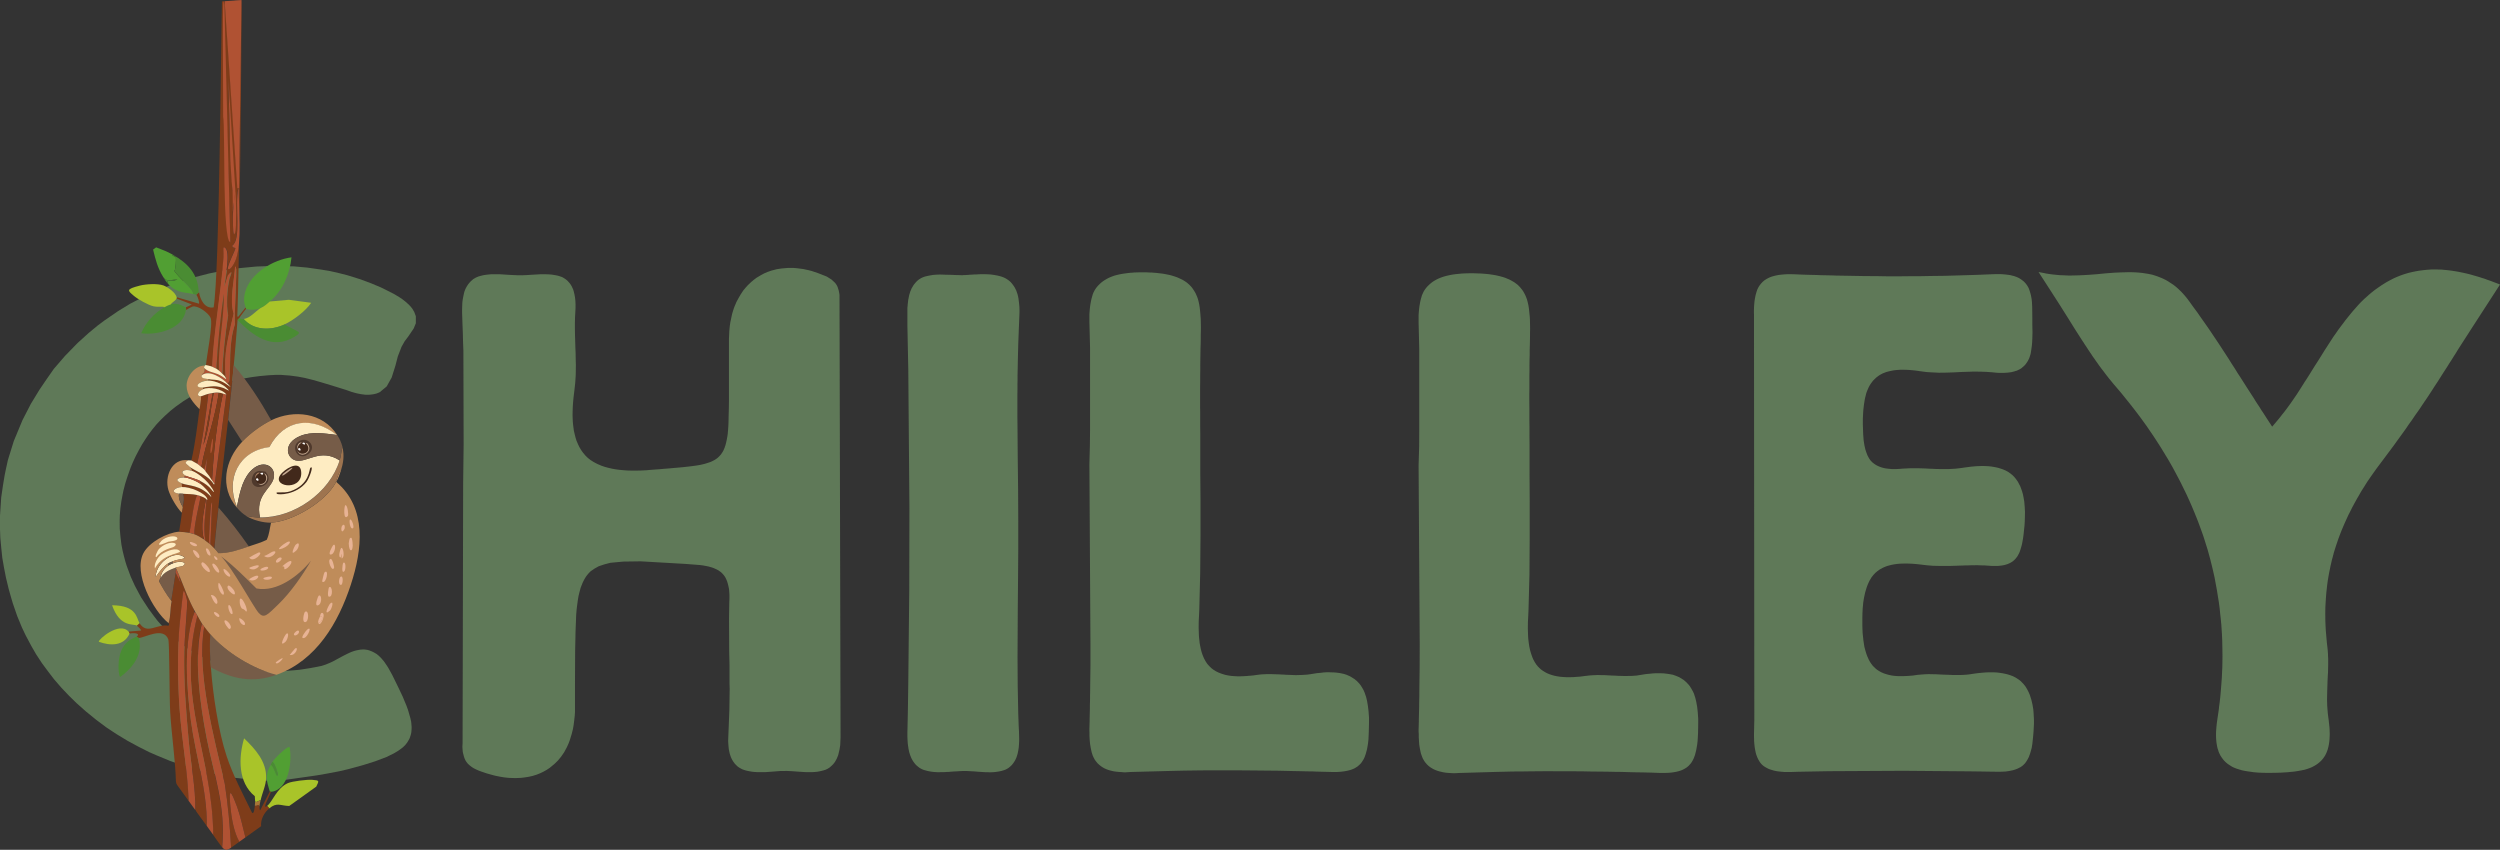 <?xml version="1.0" encoding="UTF-8"?>
<svg id="Ebene_2" xmlns="http://www.w3.org/2000/svg" viewBox="0 0 309.62 105.25"><rect x="0" y="0" width="309.62" height="105.25" fill="#333333" stroke="none"/>
  <defs>
    <style>
      .cls-1 {
        fill: #519f33;
      }

      .cls-2 {
        fill: #9e744f;
      }

      .cls-3 {
        fill: #7e3c19;
      }

      .cls-4 {
        fill: #b05233;
      }

      .cls-5 {
        fill: #4f392c;
      }

      .cls-6 {
        fill: #5f7958;
      }

      .cls-7 {
        fill: #bf8c5a;
      }

      .cls-8 {
        fill: #fff;
      }

      .cls-9 {
        fill: #765c48;
      }

      .cls-10 {
        fill: #a77538;
      }

      .cls-11 {
        fill: #42291b;
      }

      .cls-12 {
        fill: #c7ab92;
      }

      .cls-13 {
        fill: #b18567;
      }

      .cls-14 {
        fill: #a9c429;
      }

      .cls-15 {
        fill: #4a8c33;
      }

      .cls-16 {
        fill: #e8b395;
      }

      .cls-17 {
        fill: #feecc2;
      }
    </style>
  </defs>
  <g id="Logo">
    <g>
      <polygon class="cls-6" points="281.4 52.84 281.47 52.76 281.61 52.6 281.77 52.41 281.98 52.16 282.2 51.9 282.44 51.6 282.64 51.34 282.83 51.11 282.99 50.9 283.24 50.57 283.34 50.43 283.64 50.02 284.05 49.43 284.42 48.89 284.75 48.38 285.08 47.86 285.43 47.3 285.65 46.97 285.81 46.72 286.11 46.24 286.49 45.63 286.72 45.26 287.14 44.61 287.57 43.92 287.93 43.34 288.21 42.91 288.46 42.52 288.75 42.07 289.02 41.66 289.3 41.27 289.51 40.96 289.76 40.62 290 40.3 290.22 40.01 290.48 39.66 290.8 39.26 291.14 38.84 291.44 38.48 292.06 37.78 292.31 37.51 292.54 37.28 292.81 37.02 293.16 36.71 293.4 36.49 293.65 36.28 294.09 35.93 294.47 35.66 294.95 35.33 295.49 34.99 295.94 34.74 296.46 34.47 296.89 34.28 297.37 34.09 297.78 33.95 298.28 33.8 298.7 33.7 299.13 33.61 299.57 33.53 300.12 33.46 300.6 33.41 301.04 33.38 301.18 33.37 301.64 33.37 302.05 33.38 302.42 33.39 302.68 33.42 303.04 33.45 303.37 33.49 303.74 33.54 304.18 33.61 304.57 33.68 305.05 33.78 305.46 33.87 305.94 33.99 306.39 34.12 306.81 34.24 307.14 34.34 307.28 34.39 307.71 34.52 308.11 34.67 308.49 34.8 308.88 34.95 309.17 35.06 309.49 35.18 309.53 35.2 309.58 35.22 309.62 35.24 309.57 35.32 309.48 35.46 309.36 35.64 308.98 36.23 306.26 40.43 304.42 43.29 304.11 43.8 303.87 44.17 303.62 44.58 303.33 45.02 303.07 45.44 302.61 46.15 301.9 47.27 301.45 47.95 301.23 48.3 300.72 49.08 300.37 49.6 300.26 49.75 300.19 49.87 300.07 50.04 299.89 50.31 299.7 50.6 299.42 51 299.12 51.42 298.68 52.07 298.33 52.55 297.93 53.14 297.47 53.78 296.96 54.48 296.48 55.15 295.37 56.64 294.35 58 294.08 58.38 293.98 58.52 293.83 58.73 293.57 59.1 293.22 59.61 293 59.95 292.74 60.37 292.51 60.73 292.39 60.93 292.15 61.35 291.95 61.69 291.65 62.23 291.55 62.41 291.33 62.82 291.1 63.28 290.85 63.77 290.62 64.27 290.36 64.84 290.19 65.24 289.99 65.71 289.89 65.97 289.74 66.36 289.62 66.68 289.5 67.03 289.35 67.47 289.18 68 289.03 68.49 288.97 68.73 288.95 68.78 288.9 68.99 288.8 69.35 288.72 69.71 288.63 70.09 288.55 70.5 288.49 70.78 288.42 71.14 288.35 71.55 288.29 71.91 288.24 72.27 288.2 72.6 288.16 72.97 288.12 73.31 288.08 73.78 288.05 74.2 288.02 74.69 287.99 75.24 287.98 75.97 287.99 76.9 288.01 77.39 288.04 78.02 288.12 78.95 288.18 79.61 288.26 80.3 288.28 80.5 288.29 80.64 288.31 80.9 288.32 81.05 288.32 81.22 288.34 81.58 288.34 81.85 288.34 82.12 288.34 82.39 288.33 82.74 288.32 83.27 288.29 83.75 288.26 84.37 288.24 85.01 288.22 85.6 288.21 86.18 288.2 86.67 288.22 87.39 288.25 87.81 288.29 88.3 288.34 88.72 288.41 89.24 288.47 89.83 288.5 90.08 288.5 90.15 288.51 90.25 288.52 90.52 288.53 90.8 288.53 91.07 288.51 91.42 288.5 91.63 288.48 91.83 288.45 92.04 288.44 92.12 288.42 92.22 288.38 92.44 288.35 92.55 288.32 92.67 288.29 92.79 288.23 92.96 288.2 93.04 288.14 93.2 288.07 93.35 288.01 93.47 287.93 93.62 287.82 93.78 287.75 93.88 287.64 94.02 287.54 94.14 287.39 94.29 287.28 94.39 287.15 94.5 286.98 94.63 286.83 94.73 286.63 94.85 286.46 94.94 286.34 95 286.21 95.06 286.03 95.13 285.89 95.18 285.72 95.24 285.55 95.29 285.38 95.34 285.21 95.37 285.03 95.41 284.85 95.44 284.65 95.48 284.45 95.51 284.25 95.54 284.03 95.57 283.79 95.59 283.59 95.61 283.41 95.63 283.15 95.65 282.49 95.69 281.76 95.71 280.84 95.72 280.33 95.71 279.74 95.69 279.37 95.66 279.05 95.63 278.74 95.58 278.3 95.52 278 95.47 277.67 95.4 277.33 95.3 276.98 95.19 276.65 95.06 276.45 94.96 276.27 94.85 275.99 94.67 275.88 94.59 275.71 94.45 275.61 94.36 275.49 94.24 275.39 94.13 275.28 93.99 275.14 93.8 275 93.58 274.85 93.28 274.77 93.09 274.72 92.91 274.65 92.72 274.61 92.55 274.57 92.36 274.55 92.23 274.52 92.06 274.5 91.92 274.48 91.72 274.46 91.42 274.45 91.13 274.45 90.88 274.46 90.53 274.5 90.03 274.55 89.55 274.62 89.06 274.69 88.58 274.75 88.17 274.79 87.9 274.81 87.72 274.83 87.5 274.87 87.23 274.9 87 274.92 86.83 274.94 86.63 274.97 86.39 275.01 85.97 275.06 85.37 275.12 84.6 275.17 83.92 275.2 83.25 275.23 82.63 275.24 82 275.25 81.32 275.24 80.43 275.22 79.36 275.18 78.49 275.11 77.41 275.03 76.57 274.96 75.96 274.9 75.34 274.8 74.58 274.68 73.85 274.56 73.09 274.41 72.28 274.27 71.52 274.11 70.81 273.93 70.04 273.7 69.13 273.41 68.08 273.09 67.06 272.88 66.4 272.79 66.14 272.61 65.64 272.42 65.12 272.25 64.66 272.05 64.15 271.79 63.51 271.44 62.67 271.18 62.08 270.84 61.33 270.62 60.87 270.45 60.53 270.27 60.16 270.09 59.79 269.84 59.31 269.63 58.91 269.4 58.48 269.04 57.81 268.73 57.27 268.44 56.77 268.21 56.4 268.07 56.16 267.92 55.92 267.72 55.59 267.47 55.19 267.27 54.88 266.98 54.43 266.65 53.93 266.26 53.36 265.88 52.8 265.44 52.19 265.1 51.72 264.71 51.2 264.38 50.77 264.03 50.32 263.66 49.85 263.31 49.42 262.99 49.02 262.73 48.7 262.48 48.4 262.23 48.11 262 47.84 261.88 47.7 261.76 47.56 261.62 47.39 261.49 47.23 261.35 47.06 261.16 46.83 261.04 46.67 260.91 46.51 260.76 46.31 260.6 46.1 260.39 45.82 260.24 45.63 260.11 45.45 259.95 45.24 259.81 45.03 259.65 44.81 259.57 44.7 259.52 44.63 259.45 44.52 259.35 44.38 259.22 44.2 259.09 44.01 259.03 43.91 258.95 43.79 258.84 43.64 258.74 43.48 258.63 43.32 258.52 43.15 258.38 42.93 258.27 42.77 258.15 42.59 258.04 42.41 257.93 42.25 257.8 42.05 256.93 40.69 256.02 39.23 255.03 37.66 253.86 35.84 252.47 33.69 252.68 33.73 253.22 33.83 253.37 33.87 253.76 33.93 254.11 33.98 254.68 34.04 255.12 34.08 255.67 34.1 256.11 34.12 256.6 34.12 257.01 34.11 257.48 34.1 257.88 34.08 258.29 34.06 258.77 34.03 259.31 33.99 259.71 33.96 260.21 33.91 260.82 33.85 261.36 33.81 261.9 33.77 262.35 33.75 262.86 33.73 263.33 33.72 263.61 33.71 263.91 33.71 264.17 33.72 264.47 33.73 264.87 33.76 265.37 33.81 265.75 33.87 266.07 33.92 266.55 34.02 266.81 34.1 267.15 34.21 267.43 34.32 267.73 34.44 267.91 34.52 268.29 34.71 268.54 34.86 268.86 35.07 269.14 35.25 269.51 35.54 269.81 35.81 270.18 36.17 270.57 36.6 270.93 37.04 271.17 37.37 271.4 37.69 271.71 38.12 272.14 38.7 272.5 39.22 273 39.93 273.45 40.57 273.85 41.16 274.27 41.79 274.52 42.16 274.82 42.61 275.12 43.07 275.33 43.39 275.48 43.62 275.72 43.99 276.07 44.53 276.39 45.05 276.7 45.52 276.92 45.87 277.14 46.23 277.43 46.67 277.75 47.17 278.15 47.8 278.4 48.19 278.64 48.56 278.91 48.98 279.12 49.3 279.35 49.68 279.61 50.08 279.84 50.42 280.07 50.8 280.25 51.06 280.41 51.31 280.71 51.78 280.89 52.05 281.11 52.39 281.24 52.59 281.4 52.84"/>
      <polygon class="cls-6" points="221.86 33.96 222.25 33.97 222.48 33.98 222.7 33.99 222.92 34 223.17 34.01 223.49 34.02 223.8 34.03 224.17 34.04 224.62 34.05 225.01 34.06 225.44 34.08 225.89 34.09 226.42 34.1 226.88 34.11 227.43 34.13 228.07 34.14 228.67 34.15 229.22 34.16 229.77 34.17 230.34 34.18 230.81 34.19 231.39 34.19 231.88 34.2 232.51 34.2 233.01 34.21 233.64 34.22 234.36 34.22 235.02 34.22 235.49 34.22 236.39 34.21 237.53 34.21 239.17 34.18 240.81 34.16 242.92 34.1 244.88 34.04 246.84 33.96 246.94 33.96 247.11 33.95 247.37 33.95 247.57 33.95 247.74 33.95 247.94 33.96 248.2 33.98 248.42 34 248.65 34.03 248.95 34.07 249.11 34.11 249.27 34.15 249.5 34.21 249.66 34.27 249.75 34.3 249.97 34.4 250.15 34.5 250.33 34.62 250.49 34.74 250.63 34.85 250.76 34.98 250.88 35.11 251 35.27 251.1 35.42 251.21 35.61 251.27 35.74 251.36 35.99 251.46 36.32 251.53 36.59 251.61 37.02 251.65 37.37 251.66 37.57 251.68 37.96 251.69 38.55 251.7 39.4 251.7 40.25 251.72 41.16 251.71 41.54 251.7 41.9 251.68 42.36 251.64 42.82 251.58 43.26 251.51 43.71 251.48 43.85 251.4 44.11 251.33 44.32 251.28 44.44 251.21 44.57 251.15 44.7 251.05 44.85 250.97 44.97 250.91 45.05 250.83 45.16 250.7 45.29 250.61 45.38 250.49 45.48 250.35 45.6 250.2 45.7 250.08 45.76 249.92 45.84 249.76 45.91 249.65 45.94 249.46 46 249.35 46.03 249.26 46.05 249.11 46.09 248.96 46.11 248.81 46.13 248.63 46.15 248.49 46.16 248.35 46.17 248.12 46.18 247.81 46.18 247.58 46.18 247.25 46.16 247.05 46.14 246.85 46.12 246.64 46.1 246.46 46.09 246.33 46.08 246.21 46.07 246.09 46.06 245.32 46.03 244.41 46.02 243.53 46.05 242.9 46.07 241.93 46.12 240.98 46.15 240.14 46.16 239.28 46.12 238.63 46.08 238.15 46.02 237.94 45.99 237.77 45.97 237.59 45.94 237.45 45.92 237.3 45.9 237.11 45.88 236.84 45.85 236.6 45.83 236.34 45.81 236.07 45.8 235.66 45.79 235.41 45.79 235.11 45.81 234.85 45.83 234.57 45.86 234.3 45.91 234.02 45.97 233.81 46.02 233.59 46.08 233.37 46.17 233.2 46.23 233.07 46.3 232.84 46.42 232.63 46.56 232.5 46.66 232.38 46.75 232.22 46.9 232.08 47.04 231.97 47.15 231.87 47.28 231.74 47.45 231.6 47.66 231.46 47.91 231.4 48.04 231.29 48.29 231.21 48.48 231.13 48.71 231.07 48.96 230.98 49.31 230.92 49.64 230.84 50.16 230.77 50.78 230.74 51.23 230.71 51.85 230.71 52.56 230.75 53.78 230.77 54.03 230.81 54.55 230.91 55.18 231.02 55.66 231.14 56.03 231.27 56.37 231.41 56.64 231.49 56.78 231.63 56.99 231.79 57.16 231.93 57.3 232.09 57.42 232.29 57.56 232.47 57.66 232.66 57.75 232.91 57.85 233.17 57.93 233.42 57.99 233.6 58.02 233.94 58.06 234.26 58.09 234.66 58.09 234.88 58.09 235.29 58.07 235.62 58.04 236.06 58.02 236.39 58 236.85 57.99 237.32 57.99 237.85 58 238.47 58.02 238.97 58.05 239.36 58.06 239.69 58.08 240.13 58.09 240.54 58.09 240.98 58.09 241.43 58.09 241.74 58.07 242.14 58.05 242.59 58 242.98 57.95 243.33 57.9 243.7 57.85 243.92 57.82 244.17 57.79 244.43 57.77 244.72 57.74 244.97 57.73 245.24 57.72 245.52 57.71 245.85 57.72 246.28 57.74 246.63 57.78 246.87 57.82 247.15 57.87 247.47 57.94 247.73 58.02 248.03 58.12 248.41 58.28 248.68 58.43 248.9 58.58 249.2 58.81 249.49 59.1 249.63 59.27 249.79 59.49 249.93 59.7 250.1 60.03 250.19 60.2 250.3 60.48 250.43 60.85 250.53 61.2 250.62 61.64 250.7 62.11 250.76 62.83 250.79 63.42 250.78 63.96 250.76 64.64 250.73 65.09 250.62 66.15 250.55 66.68 250.43 67.34 250.37 67.58 250.3 67.83 250.2 68.15 250.13 68.36 250.03 68.57 249.93 68.76 249.85 68.9 249.75 69.03 249.67 69.14 249.57 69.25 249.44 69.38 249.31 69.49 249.19 69.58 249.09 69.64 248.93 69.73 248.66 69.85 248.45 69.92 248.19 69.99 248.01 70.02 247.82 70.05 247.62 70.07 247.44 70.09 247.2 70.09 246.98 70.09 246.7 70.09 246.42 70.07 246.11 70.05 245.87 70.03 245.66 70.02 245.45 70.02 245.1 70.01 244.93 70 244.82 70 244.66 70 244.46 70.01 244.27 70.01 244.04 70.01 243.79 70.02 243.45 70.02 243.08 70.04 242.66 70.05 242.13 70.07 241.46 70.09 240.28 70.09 239.4 70.07 238.65 70.01 237.89 69.92 237.36 69.86 236.87 69.82 236.67 69.81 236.39 69.8 236.04 69.79 235.61 69.8 235.32 69.81 234.97 69.84 234.55 69.9 234.24 69.96 234.01 70.02 233.74 70.09 233.43 70.21 233.16 70.33 232.78 70.54 232.47 70.77 232.27 70.94 232.05 71.17 231.81 71.46 231.57 71.86 231.49 72.01 231.33 72.36 231.21 72.67 231.09 73.06 230.99 73.4 230.85 74.05 230.76 74.61 230.69 75.37 230.66 75.96 230.65 76.48 230.65 77.54 230.68 78.38 230.78 79.32 230.9 80.11 231.04 80.63 231.14 80.96 231.25 81.26 231.45 81.71 231.6 81.98 231.74 82.19 231.91 82.42 232.09 82.61 232.27 82.78 232.45 82.93 232.69 83.09 232.97 83.25 233.32 83.4 233.56 83.48 233.87 83.57 234.28 83.66 234.68 83.71 235.11 83.74 235.61 83.74 236.18 83.72 236.87 83.67 237.49 83.58 237.95 83.54 238.38 83.51 238.87 83.49 239.25 83.5 239.8 83.51 240.58 83.55 241.21 83.57 241.93 83.6 242.5 83.6 243.08 83.59 243.64 83.55 243.9 83.52 244.36 83.45 244.85 83.38 245.23 83.34 245.79 83.29 246.16 83.27 246.48 83.27 246.78 83.27 247 83.27 247.36 83.29 247.73 83.34 248.05 83.39 248.44 83.47 248.67 83.53 249.01 83.64 249.28 83.74 249.6 83.9 249.84 84.05 250.08 84.21 250.23 84.33 250.47 84.57 250.62 84.73 250.85 85.02 251.05 85.35 251.25 85.74 251.39 86.07 251.58 86.67 251.72 87.27 251.82 87.86 251.86 88.38 251.9 89.11 251.9 89.65 251.85 90.61 251.79 91.3 251.7 92.14 251.62 92.63 251.47 93.17 251.42 93.34 251.26 93.77 251.13 94.02 250.96 94.3 250.8 94.53 250.67 94.66 250.55 94.78 250.41 94.89 250.25 95 250.09 95.08 249.88 95.19 249.62 95.29 249.3 95.39 248.82 95.49 248.39 95.55 247.98 95.57 247.62 95.58 246.71 95.57 245.52 95.55 244 95.53 235.74 95.46 226.49 95.51 222.74 95.58 221.82 95.61 220.98 95.61 220.78 95.59 220.62 95.58 220.38 95.55 220.19 95.53 219.94 95.49 219.71 95.44 219.58 95.4 219.41 95.35 219.21 95.29 219.05 95.23 218.91 95.16 218.74 95.07 218.59 94.98 218.46 94.9 218.36 94.82 218.2 94.68 218.11 94.58 217.98 94.42 217.87 94.25 217.74 94.02 217.63 93.78 217.51 93.46 217.44 93.2 217.38 92.92 217.32 92.57 217.27 92.13 217.24 91.73 217.24 91.55 217.23 91.21 217.23 90.9 217.27 89.09 217.23 41.89 217.23 40.36 217.23 39.82 217.23 39.6 217.23 39.39 217.23 39.27 217.23 39.21 217.23 39 217.22 38.73 217.22 38.57 217.22 38.38 217.23 38.26 217.23 38.22 217.23 38.18 217.23 38.06 217.24 37.92 217.25 37.77 217.28 37.43 217.29 37.33 217.34 36.99 217.43 36.54 217.54 36.15 217.65 35.83 217.8 35.54 217.93 35.34 218.12 35.1 218.3 34.91 218.52 34.72 218.77 34.56 218.93 34.47 219.18 34.35 219.42 34.26 219.73 34.17 219.99 34.11 220.3 34.05 220.66 34.01 221.01 33.98 221.41 33.96 221.63 33.96 221.86 33.96"/>
      <polygon class="cls-6" points="140.44 33.75 140.69 33.74 140.86 33.74 141.03 33.73 141.23 33.73 141.43 33.73 141.55 33.73 141.62 33.73 141.72 33.73 141.82 33.73 141.91 33.73 142.02 33.73 142.16 33.74 142.4 33.75 142.55 33.75 142.71 33.76 142.96 33.78 143.21 33.8 143.56 33.84 143.9 33.88 144.11 33.91 144.28 33.94 144.47 33.98 144.73 34.03 144.99 34.09 145.16 34.14 145.42 34.22 145.66 34.3 145.87 34.38 146.13 34.5 146.41 34.63 146.6 34.74 146.79 34.86 146.99 35 147.15 35.14 147.37 35.34 147.5 35.48 147.63 35.63 147.77 35.83 147.87 35.98 148.01 36.21 148.1 36.38 148.15 36.5 148.25 36.73 148.34 36.97 148.43 37.29 148.52 37.7 148.58 38.08 148.62 38.43 148.66 38.85 148.68 39.13 148.71 39.5 148.72 39.99 148.73 40.61 148.72 41.08 148.71 41.52 148.71 42.03 148.7 42.56 148.68 43.17 148.67 43.82 148.66 44.44 148.65 45.3 148.65 45.89 148.64 46.51 148.64 47.23 148.63 48.08 148.63 48.73 148.63 49.5 148.63 50.38 148.64 50.97 148.64 51.85 148.64 52.67 148.65 53.63 148.65 54.96 148.65 58.5 148.68 62.09 148.68 66.27 148.64 71.03 148.53 75.48 148.5 76.16 148.46 76.94 148.45 77.71 148.47 78.36 148.48 78.66 148.5 78.97 148.55 79.39 148.57 79.62 148.63 79.95 148.72 80.39 148.82 80.77 148.93 81.1 149.04 81.37 149.13 81.57 149.32 81.92 149.52 82.22 149.66 82.38 149.85 82.58 150.05 82.77 150.29 82.95 150.58 83.13 150.86 83.27 151.18 83.4 151.45 83.49 151.74 83.58 152.09 83.65 152.48 83.71 152.88 83.74 153.25 83.76 153.63 83.76 154.1 83.74 154.46 83.72 154.61 83.7 154.91 83.68 155.22 83.65 155.5 83.61 155.8 83.57 156.04 83.54 156.27 83.52 156.46 83.51 156.67 83.5 156.89 83.49 157.11 83.49 157.44 83.49 157.73 83.5 158.06 83.51 158.4 83.52 158.76 83.54 159.01 83.55 159.28 83.57 159.6 83.58 160.37 83.61 160.63 83.61 161.3 83.59 161.9 83.55 162.35 83.49 162.77 83.42 163.1 83.37 163.55 83.33 163.94 83.28 164.28 83.26 164.63 83.26 165.22 83.28 165.49 83.3 165.94 83.36 166.42 83.46 166.74 83.56 167.2 83.76 167.72 84.08 168.03 84.33 168.34 84.65 168.51 84.87 168.69 85.15 168.87 85.47 169.01 85.79 169.19 86.32 169.31 86.82 169.41 87.42 169.49 88.06 169.55 88.9 169.55 89.48 169.52 90.69 169.48 91.59 169.42 92.13 169.3 92.8 169.14 93.39 168.98 93.83 168.84 94.1 168.66 94.38 168.53 94.55 168.35 94.73 168.25 94.82 168.12 94.93 167.93 95.05 167.75 95.16 167.54 95.25 167.33 95.33 167.13 95.39 166.89 95.45 166.63 95.5 166.38 95.54 166.13 95.57 165.9 95.59 165.58 95.61 165.29 95.61 165.02 95.61 164.61 95.6 163.85 95.58 163.06 95.56 162.6 95.54 161.85 95.53 161.06 95.51 160.05 95.49 159.19 95.47 158.28 95.45 157.25 95.44 156.26 95.43 155.26 95.42 153.98 95.41 152.98 95.4 152.08 95.4 150.88 95.4 148.66 95.41 147.99 95.42 146.55 95.44 144.49 95.49 140 95.61 139.4 95.65 139.19 95.65 138.87 95.62 138.54 95.6 138.25 95.57 137.95 95.53 137.56 95.44 137.31 95.37 137.06 95.28 136.94 95.23 136.75 95.14 136.54 95.02 136.35 94.89 136.16 94.74 136.04 94.63 135.93 94.53 135.79 94.36 135.69 94.23 135.57 94.06 135.44 93.81 135.33 93.57 135.21 93.2 135.15 92.94 135.08 92.6 135 92.11 134.96 91.7 134.93 91.18 134.93 90.74 134.92 90.51 134.92 90.25 134.93 89.95 134.94 89.59 134.95 89.25 134.95 88.98 134.96 88.6 134.97 88.16 134.98 87.78 134.98 87.37 134.99 87.01 135 86.56 135 86.16 135.01 85.79 135.02 84.77 135.05 82.53 135.05 79.67 134.92 57.51 134.98 55.18 135 53.36 135 50.76 135 46.8 135 43.03 134.92 39.82 134.92 39.4 134.92 38.91 134.94 38.64 134.96 38.37 134.99 38.09 135.03 37.77 135.1 37.38 135.14 37.17 135.2 36.93 135.27 36.68 135.34 36.44 135.42 36.24 135.53 36.02 135.63 35.85 135.76 35.66 135.9 35.48 136.06 35.31 136.24 35.13 136.41 34.98 136.61 34.83 136.82 34.69 137.09 34.53 137.36 34.39 137.7 34.25 138.01 34.14 138.34 34.05 138.74 33.96 139.09 33.9 139.44 33.85 139.84 33.8 140.05 33.78 140.25 33.77 140.44 33.75"/>
      <polygon class="cls-6" points="181.21 33.87 181.47 33.86 181.63 33.85 181.81 33.85 182 33.84 182.2 33.84 182.33 33.84 182.4 33.84 182.49 33.84 182.59 33.85 182.68 33.85 182.79 33.85 182.93 33.86 183.17 33.87 183.32 33.87 183.48 33.88 183.73 33.9 183.99 33.92 184.33 33.95 184.68 34 184.89 34.03 185.06 34.06 185.24 34.09 185.51 34.15 185.76 34.21 185.94 34.26 186.19 34.33 186.43 34.41 186.64 34.5 186.91 34.61 187.18 34.75 187.37 34.86 187.57 34.98 187.76 35.12 187.93 35.25 188.14 35.45 188.28 35.6 188.4 35.75 188.55 35.94 188.65 36.09 188.78 36.32 188.87 36.49 188.93 36.62 189.02 36.84 189.11 37.08 189.2 37.41 189.29 37.81 189.35 38.19 189.39 38.55 189.43 38.96 189.46 39.24 189.48 39.61 189.49 40.1 189.5 40.72 189.49 41.19 189.49 41.63 189.48 42.15 189.47 42.67 189.45 43.29 189.45 43.93 189.43 44.56 189.42 45.41 189.42 46.01 189.41 46.62 189.41 47.35 189.41 48.2 189.4 48.85 189.4 49.62 189.41 50.49 189.41 51.08 189.41 51.97 189.42 52.78 189.42 53.75 189.43 55.07 189.43 58.61 189.45 62.2 189.45 66.39 189.42 71.14 189.3 75.6 189.27 76.27 189.23 77.05 189.22 77.83 189.24 78.47 189.25 78.77 189.27 79.09 189.32 79.51 189.35 79.73 189.4 80.06 189.49 80.5 189.6 80.88 189.71 81.21 189.81 81.48 189.9 81.68 190.09 82.03 190.29 82.33 190.43 82.5 190.62 82.7 190.82 82.89 191.07 83.07 191.36 83.25 191.63 83.39 191.95 83.52 192.23 83.61 192.51 83.69 192.86 83.76 193.26 83.82 193.65 83.85 194.02 83.87 194.4 83.87 194.87 83.86 195.23 83.83 195.39 83.82 195.68 83.8 195.99 83.76 196.28 83.72 196.57 83.69 196.81 83.66 197.04 83.64 197.23 83.63 197.44 83.62 197.66 83.61 197.88 83.6 198.21 83.61 198.5 83.61 198.84 83.62 199.17 83.64 199.53 83.66 199.79 83.67 200.05 83.68 200.37 83.7 201.15 83.72 201.4 83.72 202.07 83.71 202.67 83.67 203.12 83.6 203.54 83.53 203.88 83.48 204.33 83.44 204.71 83.4 205.06 83.38 205.4 83.38 205.99 83.39 206.26 83.42 206.72 83.48 207.2 83.57 207.51 83.68 207.97 83.87 208.49 84.19 208.8 84.45 209.11 84.77 209.28 84.98 209.46 85.27 209.64 85.59 209.79 85.9 209.96 86.43 210.08 86.93 210.19 87.54 210.26 88.17 210.32 89.02 210.32 89.6 210.3 90.8 210.25 91.71 210.19 92.24 210.07 92.91 209.92 93.51 209.75 93.95 209.62 94.21 209.44 94.5 209.3 94.66 209.13 94.85 209.02 94.94 208.89 95.05 208.7 95.17 208.52 95.27 208.31 95.37 208.1 95.45 207.9 95.51 207.66 95.57 207.4 95.62 207.15 95.66 206.9 95.69 206.67 95.71 206.35 95.72 206.06 95.73 205.8 95.73 205.38 95.72 204.63 95.69 203.83 95.67 203.37 95.66 202.62 95.65 201.83 95.63 200.82 95.6 199.96 95.59 199.06 95.57 198.02 95.56 197.03 95.55 196.04 95.53 194.75 95.52 193.75 95.52 192.85 95.52 191.65 95.51 189.43 95.53 188.76 95.54 187.32 95.55 185.26 95.6 180.77 95.73 180.17 95.76 179.97 95.76 179.64 95.74 179.31 95.72 179.02 95.69 178.72 95.64 178.33 95.55 178.08 95.48 177.83 95.39 177.71 95.34 177.52 95.25 177.31 95.13 177.12 95.01 176.93 94.86 176.81 94.75 176.71 94.65 176.56 94.48 176.46 94.35 176.35 94.18 176.21 93.93 176.11 93.69 175.98 93.32 175.92 93.06 175.85 92.71 175.77 92.22 175.74 91.81 175.71 91.29 175.71 90.86 175.69 90.62 175.69 90.36 175.7 90.06 175.71 89.7 175.72 89.36 175.72 89.1 175.73 88.72 175.74 88.28 175.75 87.9 175.76 87.49 175.76 87.13 175.77 86.67 175.78 86.28 175.78 85.9 175.79 84.89 175.82 82.65 175.83 79.79 175.69 57.62 175.76 55.3 175.77 53.47 175.77 50.87 175.77 46.92 175.77 43.15 175.69 39.94 175.69 39.51 175.69 39.02 175.71 38.76 175.73 38.49 175.76 38.2 175.8 37.89 175.87 37.49 175.91 37.29 175.97 37.04 176.04 36.8 176.11 36.56 176.2 36.36 176.3 36.14 176.4 35.97 176.53 35.78 176.67 35.6 176.83 35.42 177.01 35.25 177.18 35.1 177.38 34.94 177.59 34.8 177.87 34.64 178.13 34.51 178.47 34.37 178.79 34.26 179.12 34.17 179.51 34.08 179.87 34.01 180.22 33.96 180.61 33.92 180.83 33.9 181.02 33.88 181.21 33.87"/>
      <polygon class="cls-6" points="121.58 33.96 121.95 33.96 122.25 33.97 122.48 33.98 122.76 34 123.16 34.06 123.55 34.13 123.98 34.24 124.17 34.31 124.28 34.35 124.41 34.41 124.55 34.48 124.73 34.59 124.89 34.7 125.05 34.83 125.16 34.93 125.32 35.11 125.44 35.27 125.56 35.43 125.66 35.59 125.76 35.78 125.86 35.98 125.94 36.21 126.02 36.44 126.09 36.73 126.14 37 126.2 37.49 126.25 38.01 126.26 38.31 126.26 38.69 126.24 39.25 126.2 40.24 126.18 40.71 126.15 41.54 126.11 42.57 126.09 43.35 126.06 44.51 126.04 45.59 126.02 46.47 126.02 47.07 126.01 47.69 126.01 48.3 126 49.01 126 49.7 126 50.3 126 50.69 126 51.11 126 51.47 126.01 52.41 126.02 53.42 126.04 56.14 126.05 57.21 126.09 60.61 126.11 64.64 126.11 67.86 126.08 71.99 126.05 75.32 126.02 81.4 126.04 84.89 126.11 88.44 126.16 89.82 126.18 90.26 126.2 90.6 126.21 91.01 126.22 91.41 126.22 91.79 126.2 92.17 126.17 92.56 126.11 92.95 126.03 93.35 125.89 93.8 125.79 94.02 125.71 94.18 125.6 94.36 125.49 94.52 125.38 94.66 125.31 94.75 125.21 94.84 125.13 94.92 125.03 95 124.97 95.05 124.84 95.15 124.73 95.21 124.66 95.25 124.56 95.3 124.44 95.35 124.33 95.39 124.22 95.42 124.06 95.47 123.88 95.51 123.68 95.55 123.47 95.58 123.28 95.61 123.03 95.63 122.82 95.64 122.59 95.65 122.43 95.64 121.93 95.63 121.19 95.58 120.56 95.53 120.14 95.51 119.79 95.49 119.47 95.49 119.19 95.49 118.97 95.5 118.75 95.51 118.51 95.53 118.23 95.54 117.94 95.56 117.69 95.58 117.47 95.6 117.29 95.6 117.06 95.62 116.84 95.63 116.49 95.63 116.16 95.64 115.88 95.62 115.7 95.61 115.5 95.59 115.29 95.56 115.06 95.52 114.83 95.47 114.61 95.41 114.4 95.35 114.27 95.3 114.14 95.24 114.03 95.18 113.92 95.12 113.82 95.05 113.69 94.95 113.54 94.82 113.45 94.74 113.35 94.63 113.24 94.49 113.15 94.37 113.06 94.24 112.97 94.08 112.88 93.91 112.81 93.75 112.77 93.64 112.72 93.52 112.65 93.3 112.6 93.14 112.56 92.94 112.51 92.71 112.49 92.54 112.46 92.37 112.42 92.03 112.4 91.69 112.39 91.47 112.38 91.24 112.38 90.99 112.38 90.7 112.39 90.27 112.43 88.5 112.45 87.32 112.49 84.51 112.61 73.13 112.63 62.83 112.49 45.79 112.38 40.36 112.38 39.88 112.38 39.67 112.38 39.35 112.38 38.87 112.38 38.3 112.38 38.14 112.41 37.84 112.42 37.67 112.44 37.51 112.46 37.33 112.49 37.09 112.53 36.92 112.56 36.75 112.61 36.52 112.67 36.32 112.74 36.09 112.82 35.91 112.9 35.72 112.97 35.6 113.06 35.45 113.14 35.31 113.26 35.16 113.35 35.05 113.46 34.92 113.55 34.83 113.68 34.71 113.81 34.61 113.95 34.52 114.09 34.44 114.21 34.38 114.41 34.3 114.59 34.24 114.77 34.2 114.99 34.15 115.26 34.1 115.56 34.05 115.8 34.03 116.12 34.01 116.42 34 116.72 34.01 116.99 34.02 117.4 34.03 117.85 34.04 118.29 34.06 118.71 34.07 118.98 34.08 119.08 34.08 119.12 34.08 119.17 34.08 119.21 34.08 119.27 34.08 119.32 34.07 119.37 34.07 119.45 34.07 119.52 34.07 119.57 34.07 119.63 34.06 119.78 34.05 119.87 34.05 120.05 34.03 120.2 34.02 120.41 34.01 120.56 34 120.7 33.99 120.87 33.99 121.07 33.98 121.2 33.97 121.29 33.97 121.4 33.96 121.49 33.96 121.58 33.96"/>
      <polygon class="cls-6" points="59.99 34.06 60.37 34.01 60.8 33.97 61.04 33.97 61.41 33.97 61.73 33.97 61.97 33.97 62.28 33.99 62.57 34.01 62.9 34.03 63.06 34.04 63.47 34.06 63.92 34.08 64.08 34.09 64.19 34.09 64.34 34.09 64.53 34.09 64.69 34.09 64.94 34.08 65.22 34.07 65.52 34.05 65.83 34.03 66.19 34.01 66.54 33.99 66.86 33.97 67.17 33.97 67.42 33.97 67.64 33.97 67.95 33.98 68.34 34.01 68.83 34.09 69.12 34.15 69.4 34.24 69.6 34.31 69.77 34.4 69.96 34.52 70.1 34.62 70.26 34.75 70.4 34.9 70.55 35.07 70.7 35.28 70.81 35.47 70.89 35.64 71 35.89 71.05 36.07 71.14 36.43 71.21 36.81 71.26 37.25 71.28 37.73 71.28 38.12 71.25 38.7 71.22 39.24 71.2 39.95 71.2 40.68 71.21 41.4 71.24 42.41 71.26 43.07 71.29 43.8 71.3 44.53 71.32 45.21 71.31 46 71.3 46.5 71.24 47.43 71.18 47.97 71.12 48.5 71.04 49.15 70.98 49.77 70.94 50.31 70.92 50.9 70.91 51.43 70.94 52.22 70.98 52.63 71.07 53.33 71.17 53.76 71.28 54.2 71.4 54.59 71.61 55.07 71.75 55.36 71.96 55.72 72.18 56.03 72.31 56.19 72.52 56.44 72.8 56.71 73.13 56.97 73.54 57.23 73.98 57.46 74.49 57.68 74.87 57.81 75.3 57.93 75.82 58.05 76.28 58.13 76.73 58.19 77.17 58.23 77.71 58.27 78.13 58.28 78.96 58.28 79.43 58.27 80.05 58.24 80.48 58.2 81.14 58.15 81.71 58.11 82.24 58.06 82.89 58.01 83.54 57.95 84.14 57.9 84.67 57.85 84.93 57.82 85.55 57.75 86.29 57.65 86.75 57.57 87.13 57.48 87.3 57.44 87.52 57.37 87.74 57.3 87.92 57.24 88.05 57.19 88.18 57.13 88.3 57.07 88.4 57.02 88.59 56.91 88.71 56.83 88.82 56.75 88.94 56.65 89.05 56.54 89.13 56.46 89.21 56.37 89.29 56.28 89.33 56.22 89.38 56.14 89.48 56 89.54 55.89 89.61 55.76 89.66 55.63 89.74 55.46 89.78 55.32 89.85 55.13 89.93 54.81 89.98 54.59 90.02 54.39 90.08 54.06 90.13 53.73 90.17 53.25 90.2 52.84 90.22 52.43 90.23 52.05 90.24 51.51 90.26 50.85 90.27 50.28 90.28 49.7 90.28 49.06 90.28 48.51 90.28 47.95 90.28 47.43 90.28 41.96 90.3 41.53 90.32 41.05 90.38 40.39 90.45 39.92 90.56 39.4 90.67 38.88 90.85 38.29 90.95 38.01 91.21 37.39 91.5 36.86 91.74 36.45 92.05 35.98 92.34 35.63 92.61 35.33 93.03 34.93 93.34 34.67 93.68 34.41 94.2 34.1 94.64 33.86 95.06 33.68 95.55 33.51 96.2 33.34 96.81 33.25 97.62 33.18 98.24 33.18 98.79 33.23 99.48 33.32 100.09 33.45 100.52 33.56 101.35 33.84 102.39 34.25 102.98 34.62 103.36 34.97 103.5 35.13 103.62 35.31 103.69 35.44 103.73 35.53 103.79 35.71 103.87 35.97 103.93 36.26 103.97 36.52 104.1 90.79 104.1 91.32 104.06 92.28 103.97 92.84 103.81 93.52 103.62 93.98 103.4 94.37 103.2 94.63 102.98 94.85 102.75 95.05 102.5 95.21 102.27 95.32 101.96 95.42 101.58 95.51 101.21 95.58 100.87 95.61 100.55 95.63 99.85 95.63 98.9 95.57 98.09 95.51 97.48 95.48 96.61 95.49 95.59 95.57 94.74 95.63 94.22 95.63 93.82 95.63 93.38 95.6 93.1 95.57 92.67 95.49 92.44 95.44 92.2 95.37 92.02 95.31 91.88 95.25 91.66 95.13 91.48 95.02 91.32 94.9 91.21 94.79 91.1 94.68 91.02 94.6 90.93 94.48 90.8 94.3 90.69 94.12 90.6 93.94 90.52 93.77 90.44 93.53 90.37 93.31 90.31 93.04 90.3 92.97 90.26 92.79 90.24 92.59 90.21 92.27 90.19 91.92 90.18 91.75 90.25 90.01 90.33 87.94 90.37 85.3 90.35 84.69 90.35 83.66 90.35 82.38 90.31 80.7 90.3 78.74 90.29 76.56 90.32 74.66 90.34 74.09 90.34 73.66 90.32 73.36 90.29 72.97 90.21 72.58 90.12 72.22 90.05 72 89.94 71.73 89.83 71.51 89.76 71.4 89.68 71.28 89.48 71.05 89.4 70.97 89.26 70.84 89.1 70.73 88.96 70.63 88.75 70.52 88.57 70.44 88.4 70.36 88.11 70.26 87.75 70.16 87.45 70.1 87.08 70.03 86.69 69.98 86.05 69.93 85.55 69.89 84.9 69.84 79.35 69.52 77.22 69.55 75.6 69.7 74.87 69.89 74.15 70.13 73.63 70.42 73.15 70.75 72.9 71 72.64 71.32 72.53 71.48 72.33 71.82 72.15 72.19 71.91 72.8 71.76 73.36 71.65 73.81 71.56 74.35 71.43 75.33 71.36 76.12 71.32 77.18 71.28 78.23 71.23 80.6 71.22 82.68 71.21 84.72 71.21 86.65 71.21 88.2 71.18 88.64 71.11 89.27 71.04 89.81 70.96 90.28 70.8 90.92 70.56 91.69 70.41 92.09 70.18 92.59 69.86 93.18 69.51 93.69 69.1 94.19 68.67 94.61 68.09 95.09 67.7 95.35 67.27 95.59 66.89 95.77 66.46 95.94 65.98 96.09 65.5 96.2 64.93 96.29 64.48 96.34 63.95 96.36 63.67 96.36 63.04 96.34 62.46 96.28 62.03 96.21 61.46 96.1 61.13 96.02 60.3 95.79 59.59 95.55 59.27 95.43 59.02 95.32 58.68 95.15 58.41 94.98 58.18 94.8 57.97 94.61 57.93 94.57 57.86 94.48 57.74 94.32 57.65 94.18 57.54 93.94 57.5 93.83 57.46 93.71 57.38 93.4 57.35 93.29 57.31 93.09 57.29 92.84 57.27 92.54 57.27 92.39 57.29 92.07 57.36 59.92 57.42 55.01 57.39 43.45 57.36 42.68 57.34 42.08 57.32 41.2 57.27 39.92 57.23 38.71 57.23 38.32 57.25 37.69 57.27 37.36 57.32 37.02 57.38 36.71 57.46 36.33 57.52 36.1 57.61 35.87 57.69 35.69 57.82 35.46 57.96 35.24 58.11 35.05 58.28 34.86 58.61 34.57 58.73 34.5 58.93 34.38 59.29 34.23 59.59 34.15 59.79 34.1 59.99 34.06"/>
      <polygon class="cls-6" points="47.2 48.43 47.89 47.86 48.51 46.75 48.97 45.29 49.27 44.14 49.73 42.95 50.12 42.26 50.58 41.65 51.23 40.69 51.5 40.04 51.5 39.46 51.5 39.16 51.3 38.63 51.07 38.24 50.9 38.02 50.61 37.71 50.23 37.37 49.86 37.08 49.48 36.82 48.85 36.44 47.97 35.99 47.16 35.59 46.02 35.11 44.63 34.59 43.06 34.1 41.73 33.76 40.7 33.54 39.79 33.39 38.05 33.14 36.4 32.99 33.86 32.93 31.74 33.01 29.54 33.22 27.75 33.5 25.94 33.86 23.68 34.44 21.08 35.33 19.36 36.02 18.08 36.6 16.1 37.63 14.64 38.52 12.92 39.7 12.08 40.33 10.98 41.24 9.62 42.47 8.05 44.08 6.67 45.68 5.72 47.04 4.88 48.28 3.82 50.02 2.79 52.02 1.71 54.62 .98 56.97 .73 58.11 .57 58.89 .37 60.1 .15 61.61 .06 62.95 0 63.88 0 64.38 0 65.55 .04 66.61 .17 67.99 .28 69.06 .49 70.27 .74 71.55 1.08 72.96 1.38 74.02 1.59 74.73 2.14 76.32 2.72 77.72 3.18 78.69 3.89 80.02 4.46 81.01 5.2 82.14 5.89 83.07 6.69 84.12 7.59 85.16 8.52 86.14 9.49 87.09 10.65 88.12 11.93 89.16 13.22 90.12 14.45 90.93 15.77 91.73 17.19 92.5 18.5 93.16 19.56 93.62 21.07 94.24 22.42 94.72 23.82 95.17 25.23 95.56 26.35 95.82 27.97 96.15 29.2 96.34 31.02 96.54 31.55 96.59 33.21 96.69 34.37 96.72 34.66 96.69 35.3 96.59 36.35 96.44 38.04 96.2 39.28 96.02 40.38 95.83 42.01 95.52 43.24 95.23 45.02 94.74 46.48 94.28 47.87 93.75 48.79 93.3 49.38 92.94 49.89 92.56 50.18 92.28 50.41 91.99 50.5 91.85 50.6 91.68 50.7 91.5 50.76 91.36 50.84 91.11 50.88 90.98 50.93 90.76 50.95 90.6 50.97 90.38 50.98 90.06 50.97 89.92 50.94 89.57 50.92 89.38 50.82 88.93 50.53 87.92 50.34 87.4 49.88 86.29 49.33 85.13 48.58 83.6 48.1 82.73 47.89 82.4 47.56 81.92 47.21 81.51 46.94 81.24 46.65 81 46.41 80.86 46.27 80.78 46.04 80.67 45.76 80.56 45.52 80.49 45.24 80.45 45.06 80.43 44.84 80.44 44.61 80.46 44.43 80.49 44.18 80.54 43.97 80.59 43.78 80.65 43.5 80.75 43.25 80.86 43.06 80.95 42.92 81.02 42.5 81.23 41.22 81.92 40.88 82.08 40.59 82.2 40.32 82.31 39.83 82.47 39.29 82.58 38.44 82.74 37.1 82.95 35.61 83.08 34.34 83.16 33.27 83.18 31.57 83.1 29.57 82.83 28.67 82.64 28.25 82.54 27.41 82.28 26.78 82.08 25.82 81.71 24.89 81.28 24.13 80.86 23.19 80.29 22.2 79.54 21.16 78.63 20.28 77.74 19.53 76.91 18.95 76.15 18.38 75.37 17.48 73.99 17.25 73.57 16.7 72.54 16.19 71.42 15.69 70.07 15.53 69.56 15.35 68.88 15.19 68.23 15.04 67.46 14.92 66.47 14.83 65.49 14.82 64.49 14.84 63.81 14.91 62.96 15.03 62.08 15.17 61.33 15.28 60.78 15.49 59.96 15.73 59.19 16.02 58.35 16.21 57.84 16.45 57.27 16.67 56.79 16.79 56.53 17.23 55.69 17.59 55.05 17.97 54.45 18.38 53.84 18.88 53.17 19.39 52.55 19.89 52.02 20.42 51.5 21.13 50.86 21.75 50.37 22.35 49.94 22.72 49.68 23.36 49.28 24.01 48.93 24.64 48.61 25.11 48.39 25.72 48.14 26.41 47.87 26.98 47.68 27.71 47.46 28.49 47.25 29.4 47.02 30.33 46.85 31.15 46.71 32.13 46.58 33.31 46.47 34.12 46.43 34.83 46.43 35.89 46.51 36.87 46.64 37.73 46.8 38.7 47.04 39.69 47.32 40.42 47.54 41.73 47.94 42.85 48.29 43.53 48.53 43.67 48.57 43.78 48.6 43.95 48.65 44.22 48.72 44.62 48.8 44.81 48.83 44.97 48.85 45.26 48.89 45.48 48.89 45.7 48.89 46 48.86 46.28 48.82 46.62 48.74 46.8 48.67 46.97 48.6 47.11 48.52 47.2 48.43"/>
    </g>
    <g>
      <g id="Generatives_Objekt">
        <path class="cls-14" d="M39.17,97.42c-1.12.8-2.23,1.6-3.35,2.4-1.16-.04-1.49-.49-2.47.29l-.28-.29c.71-.53,1.15-2.18,2.58-2.83.52-.24,2.42-.46,3.02-.41.95.08.84.1.5.84Z"/>
        <g>
          <path class="cls-3" d="M22.28,71.48c.55,1.36,1.01,2.62,1.69,3.92.1.2.12.42.04.63-1.32,3.64-.87,9.51-.36,13.29.58,4.33,2.02,8.57,1.96,12.98-.42-.58-.84-1.16-1.26-1.74-.1-.13-.15-.29-.15-.46,0-2.75-.56-5.47-.81-8.2-.35-3.77-.65-7.55-.56-11.34.02-1.13.4-5.73.37-6.03-.02-.23-.39-1.7-.5-1.19-.07.33-.44,3.87-.49,4.5-.23,3.11-.18,6.91.04,10.03.27,3.79.99,7.54,1.12,11.33-.48-.66-.95-1.32-1.43-1.98-.09-.13-.14-.28-.15-.44-.09-2.85-.54-5.71-.71-8.57-.11-1.85-.08-8.62-.24-9.04-.63-1.59-2.92-.17-3.65-.16-.09,0-.19-.1-.26-.17.62-.48-.71-.48-.89-.35-.06-.09-.03-.16-.12-.27l1.56-.13c.03-.1-.44-.54-.54-.6l.34-.31c.95,1.49,2.11.04,3.58.32.15-.17.02-.29.03-.3.28-.85.18-1.83.38-2.7l-.08-.12c.22-1.14.36-2.28.56-3.43l.57,1.18c.1-.17-.29-.65-.04-.64Z"/>
          <path class="cls-3" d="M26.05,78.55c-.1,1.36-.03,2.74.07,4.1.23,3.25.93,7.95,1.95,11.01.81,2.43,2.01,4.67,3.13,6.97.25.33.34-.62.37-.86.33.08.44-.29.56.09,0,.04,0,.51.1.49l1.18-2.32c.08-.04.15.03.16.03-.3.75-1.15,2.25-.49,1.76l.28.29c-.63.5-1.11,1.38-1.02,2.21-.65.46-1.3.94-1.95,1.4-.33-1.24-.56-2.54-1.01-3.74-.78-2.13-1.05-2.51-.85-.1.12,1.35.44,3.2,1.11,4.37-.34.24-.68.5-1.02.73-.14-2.65-.38-5.29-.78-7.92-1.31-5.57-3.56-13.92-2.54-19.45.2.27.54.7.75.94Z"/>
          <path class="cls-3" d="M24.45,76.25c.18.31.34.65.54.95-1.04,4.15-.22,10.02.6,14.23.91,4.63,2.38,8.46,1.91,13.5-.39-.49-.73-1.02-1.1-1.53-.08-9.92-4.59-16.76-1.96-27.15Z"/>
          <path class="cls-4" d="M25,77.2c.1.14.2.28.3.42-1.02,5.53,1.23,13.88,2.54,19.45.4,2.62.64,5.27.78,7.92-.24.16-.3.2-.63.27-.25-.1-.32-.15-.47-.33.46-5.04-1-8.87-1.91-13.5-.83-4.21-1.65-10.07-.6-14.23Z"/>
          <path class="cls-4" d="M24.2,100.34c-.28-.38-.56-.77-.84-1.16-.13-3.78-.85-7.54-1.12-11.33-.22-3.12-.27-6.92-.04-10.03.05-.63.42-4.17.49-4.5.12-.52.48.95.5,1.19.03.3-.35,4.9-.37,6.03-.08,3.78.21,7.57.56,11.34.26,2.82.85,5.62.81,8.45Z"/>
          <path class="cls-4" d="M24.13,75.71c.1.19.21.36.32.54-2.64,10.39,1.88,17.22,1.96,27.15-.27-.37-.53-.74-.8-1.11.07-4.41-1.38-8.64-1.96-12.98-.52-3.89-.99-9.99.48-13.6Z"/>
          <path class="cls-4" d="M30.38,103.72c-.25.18-.5.36-.74.53-.67-1.17-.99-3.02-1.11-4.37-.21-2.41.06-2.03.85.1.44,1.21.68,2.5,1.01,3.74Z"/>
        </g>
        <path class="cls-14" d="M32.28,99.12c-.23-.02-.57.35-.68.13,0-.21-.05-.43-.04-.64-2.11-1.72-2.02-4.79-1.33-7.17,1.39,1.33,2.78,2.87,2.73,4.9-.02.94-.49,1.87-.68,2.77Z"/>
        <path class="cls-1" d="M33.57,98.06s-.08-.07-.16-.03c-.42-1.4-.63-2.04.14-3.33.53.41.64,1.72.88,1.27.04-.08-.41-1.64-.7-1.61.54-.74,1.93-1.99,2.13-1.84.35,1.71-.07,5.32-2.28,5.54Z"/>
        <path class="cls-15" d="M33.54,94.7c.06-.1.1-.23.18-.34.29-.04.74,1.53.7,1.61-.24.46-.35-.85-.88-1.27Z"/>
        <path class="cls-10" d="M32.28,99.12c-.04.18-.16.62-.16.75-.12-.38-.23-.01-.56-.09,0-.08.05-.5.04-.52.11.22.45-.15.68-.13Z"/>
        <g>
          <path class="cls-15" d="M16.93,78.83c.07.06.17.17.26.17.56,2.01-.74,3.7-2.29,4.84-.2-.06-.23-1.18-.22-1.39.04-3.1,2.02-3.44,2.26-3.62Z"/>
          <path class="cls-14" d="M15.92,78.21c.09.11.06.17.12.27-.7,1.56-2.4,1.52-3.8,1-.11-.25,2.54-2.56,3.68-1.26Z"/>
          <path class="cls-14" d="M17.28,77.17l-.34.31c-.45-.27-2.08.27-3.06-2.52,3.11.02,3.02,1.62,3.4,2.21Z"/>
        </g>
        <g>
          <path class="cls-3" d="M27.66.16c.26,1.33-.16,29.68.86,29.87L27.66.16s.04-.01.06-.01c.03,0,.06,0,.08,0,0,0,0,.02,0,.04,0,.07.01.12.02.13.02.11.03.34.03.39,0,.17,0,.17,0,.31,0,.15.02.26.02.27.31,2.33.46,10.73.46,10.73.1,5.93.44,11.78.53,11.78,0,0,0,0,0,0,.06,1.09-.05,2.2-.03,3.29.02,1,.02,2.46.29,1.72.17-.46-1.32-27.84-1.31-28.66.16-.11,1.54,23.29,1.69,23.19-.48,2.12.42,6.34-.77,7.09.05.32.35.21.4.31.06.12-1.09,2.32-.91,2.55.21.27.73-.49.97-1.15.78-2.12.34-6.49.36-8.84.16-.11.19-23.19.35-23.3.06,5.42-.27,33.8-.51,39.2l.12.02.91-1.14s.06.07.05.17c-.27.39-.61.76-.85,1.17-.02.04-.16.07-.2.21-.16,1.87-.28,3.74-.47,5.61-.22,2.25-.45,4.51-.7,6.76-.39,3.62-.84,7.22-1.2,10.85-.17,1.69-.38,3.38-.5,5.07-.24-.22-.43-.44-.49-.49l.21-5.18s-.09.1-.11.15c-.07.24-.35,4.35-.25,4.93-.15-.13-.31-.25-.47-.36-.31-1.69.04-3.4.14-5.09,0,0,.14.08.11-.04-.22-.79-2.23-1.57-3.14-1.51l-.05-.46c.88.35,2.3.15,3.68,1.72-.1-.49-.98-1.37-1.39-1.68l.05-.32c1.22.64,1.41,1.18,1.57,1.3.32.24-.35-.74-.64-1.09-.43-.5-1.36-1.28-1.99-1.49.04-.12-.16-.35-.25-.45,1.04.7,2.25,1,2.96,2.14l.11-.04,1.45-11.09c-.53-.72-2.16-1.01-2.93-.64l.04-.24c.36-.01,1.35-.37,2.52.06.3.11,1.19.72.27-.12-.47-.43-1.55-.82-2.19-.79l.07-.19c.55.1,1.03.02,1.62.28.69.3,1.61,1.18.79.31.11-.18.15-.2.18-.44.19-1.84-.14-4.41.69-6.96-.13-.94.29-6.74.13-7.05-.03-.05-.07-.09-.1-.14-.12,1.78-.71,4.23-.19,5.9-.66,2.97-1.26,4.78-.99,7.92-.13-.24-.24-.3-.41-.48.08-2.43.36-4.82.71-7.23-.24-1.32-.12-3.21.17-4.51.08-.36.59-1.35-.17-.44l-.44,1.4c.04-.8.88-4.51.02-4.86-.23-.1-.07.57-.12,1.21-.34,4.54-1.2,9.03-1.42,13.57-.27-.12-.51-.13-.79-.21.08-1.08.9-5.09.57-5.86-.26-.6-1.6-1.58-2.24-1.39-.13.04-.61.31-.79.42.01-.1-.01-.23-.03-.33.04,0,.63-.29.74-.35l-1.87-.73s.03-.15.03-.16l2.72.79c.1-.07-.15-.93-.33-1.1l.34-.31c.14.9.72,2.08,1.81,1.87.73-4.35.91-33.49,1.03-37.89.48-.1,0,.13.22-.02Z"/>
          <path class="cls-4" d="M29.52,23.33s.03-.02.05-.03c-.02,2.35.42,6.72-.36,8.84-.24.66-.76,1.42-.97,1.15-.18-.23.97-2.43.91-2.55-.05-.1-.35,0-.4-.31,1.19-.75.29-4.97.77-7.09Z"/>
          <path class="cls-4" d="M27.79.6l.74,29.43c-1.02-.19-.63-14.25-.89-15.58-.11-18.29.06-13.78.16-13.85Z"/>
          <path class="cls-4" d="M29.15,23.67c.1.81.15,4.69-.02,5.15-.28.73-.27-.73-.29-1.72-.02-1.09.25-3.38.32-3.42Z"/>
          <path class="cls-3" d="M25.79,48.78c-.33,2.9-.72,5.8-1.38,8.65-.08-.05-.68-.39-.71-.4.48-2.09.73-4.22,1-6.34.07-.53.22-1.07.18-1.61.12-.01.59-.23.91-.3Z"/>
          <path class="cls-3" d="M24.4,61.31c-.54,1.51-.6,3.12-.93,4.67-.2-.05-1.1-.14-1.29-.13.14-.78.24-1.57.35-2.36.03-.23.09-.48.12-.72.06-.53.25-1.15.02-1.63.6.06,1.14.01,1.74.16Z"/>
          <path class="cls-4" d="M27.52,46.28c-.14-.14-.27-.28-.43-.4-.08-3.18.64-6.3.63-9.49-.45,3.07-.75,6.18-.93,9.28-.05-.03-.43-.21-.53-.25.22-4.55,1.09-9.03,1.42-13.57.05-.64-.12-1.3.12-1.21.86.36.02,4.07-.02,4.86l.44-1.4c.77-.91.25.08.17.44-.29,1.31-.4,3.2-.16,4.51-.35,2.41-.64,4.79-.71,7.23Z"/>
          <path class="cls-4" d="M28.22,47.54c-.67-.72-2.32-1.82-3.23-1.06.14-.47.33,0,.35-.88.43.46,1.11.5,1.66.74.85.38,1.2.9.94.42-.27-3.14.33-4.95.99-7.92-.52-1.67.07-4.12.19-5.9.03.05.07.09.1.14.16.31-.26,6.12-.13,7.05-.83,2.56-.5,5.12-.69,6.96-.02.25-.07.26-.18.44Z"/>
          <path class="cls-4" d="M28.04,48.86l-1.45,11.09c-.1-.16-.23-.3-.33-.46.19-3.6.6-7.21,1.35-10.74.13.04.29.1.43.11Z"/>
          <path class="cls-4" d="M25.58,61.87c-.1,1.69-.45,3.4-.14,5.09-.06-.04-.12-.11-.18-.15-.48-1.65-.02-3.38.25-5.03.02.02.04.07.07.09Z"/>
          <path class="cls-4" d="M26.06,67.43s0,.02-.15-.11c-.1-.57.18-4.69.25-4.93.01-.04.07-.16.11-.15l-.21,5.18Z"/>
          <path class="cls-3" d="M25.51,61.78c-.27,1.65-.73,3.38-.25,5.03-.34-.23-.79-.5-1.17-.64-.16-.77.76-4.41.74-4.64,0-.07-.18-.04-.08-.12.28.1.52.18.76.37Z"/>
          <path class="cls-4" d="M24.4,61.31c.15.04.18.04.35.1-.09.08.08.05.08.12.01.24-.9,3.87-.74,4.64-.15-.06-.46-.15-.63-.18.33-1.55.39-3.17.93-4.67Z"/>
          <path class="cls-4" d="M26.35,48.67l-1.16,6.46c.76-2.09.84-4.32,1.29-6.48.27-.03.23-.07.62-.02-.45,3.14-1.58,6.11-2.17,9.22-.16-.14-.33-.29-.51-.41.66-2.85,1.05-5.75,1.38-8.65.19-.04.35-.08.55-.11Z"/>
          <path class="cls-3" d="M27.09,45.88c-.06-.05-.25-.19-.29-.21.17-3.1.47-6.2.93-9.28.01,3.18-.72,6.31-.63,9.49Z"/>
          <path class="cls-3" d="M26.47,48.65c-.45,2.16-.53,4.39-1.29,6.48l1.16-6.46s.07-.01.13-.02Z"/>
          <g>
            <path class="cls-3" d="M27.61,48.75c-.75,3.53-1.16,7.14-1.35,10.74-.28-.45-.42-.66-.77-1.07l.18-1.71-.38,1.43c-.1-.1-.25-.21-.36-.3.59-3.11,1.71-6.08,2.17-9.22.26.03.28.05.51.12Z"/>
            <path class="cls-4" d="M25.49,58.42c-.07-.08-.13-.2-.2-.28l.38-1.43-.18,1.71Z"/>
            <path class="cls-4" d="M26.3,54.32c.09.07.07.25.07.34-.03,1.87-.64,2.13-.07-.34Z"/>
          </g>
        </g>
        <g>
          <path class="cls-7" d="M23.34,57.01c-.7.32-.12.51.19.85.09.1.29.33.25.45-.94-.31-1.68.12-.76.61-.1.21-.33.03-.2.21-.77-.01-1.33.32-.32.72l.05.46c-.97.06-1.55.66-.38.84-.12.45.2,1.25.47,1.63-.03.24-.09.48-.12.72-.62-.6-1.41-1.98-1.66-2.79-.51-1.69.41-4,2.48-3.71Z"/>
          <path class="cls-17" d="M23.34,57.01c.08.01.32,0,.37.02.04.01.64.35.71.4.18.12.35.27.51.41.11.09.27.2.36.3.08.08.13.19.2.28.35.41.49.62.77,1.07.1.16.23.31.33.46l-.11.04c-.71-1.14-1.91-1.44-2.96-2.14-.31-.34-.89-.53-.19-.85Z"/>
          <path class="cls-9" d="M30.83,67.68c-1.22.41-2.47.85-3.77.84-.14-.19-.33-.44-.5-.59.12-1.69.33-3.38.5-5.07,1.35,1.53,2.6,3.14,3.77,4.83Z"/>
          <path class="cls-17" d="M22.82,59.13c.49,0,1.58.48,1.97.77.41.3,1.29,1.19,1.39,1.68-1.38-1.58-2.8-1.37-3.68-1.72-1-.4-.44-.74.32-.72Z"/>
          <path class="cls-17" d="M22.55,60.32c.91-.06,2.92.72,3.14,1.51.03.12-.11.04-.11.04-.02-.03-.04-.07-.07-.09-.24-.19-.48-.27-.76-.37-.17-.06-.21-.06-.35-.1-.6-.15-1.14-.1-1.74-.16-.31-.03-.47,0-.49,0-1.17-.17-.58-.78.38-.84Z"/>
          <path class="cls-17" d="M23.78,58.31c.63.21,1.57.99,1.99,1.49.3.35.97,1.32.64,1.09-.17-.12-.36-.66-1.57-1.3-.63-.33-1.57-.53-1.82-.66-.92-.5-.18-.93.76-.61Z"/>
          <g>
            <path class="cls-9" d="M33.59,52.05c-1.22.58-2.67,1.67-3.6,2.65l-1.73-2.7c.24-2.25.48-4.5.7-6.76,1.79,2.09,3.28,4.42,4.63,6.81Z"/>
            <g>
              <path class="cls-1" d="M33.42,37.34c-.37.32-.66.59-1.12.8-.56.25-1.24.29-1.83.11,0-.1-.05-.15-.05-.17-.07-.33-.38-.85-.02-2.03.69-2.26,3.47-3.89,5.7-4.18-.2,2.05-1.08,4.11-2.68,5.47Z"/>
              <path class="cls-14" d="M32.3,38.14c.46-.21.74-.48,1.12-.8l2.35-.21,2.77.37c-.63.97-2.24,2.19-3.29,2.67-1.69.78-3.79.78-5.07-.66.83-.13,1.43-.94,2.11-1.37Z"/>
              <path class="cls-15" d="M29.63,39.43c.08.03.53.1.56.09,1.28,1.44,3.37,1.44,5.07.66,1.7,1.02,2.3.85,1.21,1.53-2.72,1.69-5.14-.1-7.03-2.07.04-.15.18-.18.2-.21Z"/>
            </g>
            <path class="cls-15" d="M20.37,38.04c.21-.12.58-.3.8-.36.96-.26,1.73.39,1.83.38.02.1.04.23.03.33-.34,2.35-3.53,3.16-5.54,2.88.53-1.32,1.64-2.52,2.89-3.23Z"/>
            <path class="cls-14" d="M21.88,36.82s-.02.15-.03.16c-.1.27-.56.46-.69.71-.22.06-.59.24-.8.36-.22-.15-.73.02-1.36-.12-.65-.15-1.91-.86-2.42-1.29-.78-.67-1.04-.81.74-1.27.74-.19,2.2-.28,2.92-.02.52.19,1.55.91,1.63,1.47Z"/>
            <g>
              <path class="cls-1" d="M19.33,30.63c.76.29,1.35.51,2.07.91-.23.1.34.25.38.33.03.08.01,1.52-.19,1.69.6.91,2.29,2.16,2.34,2.86-.73-.23-1.92-.01-3.05-1.19-.48-.75.16-.2,1.11-.62-.74-.03-1.27.43-1.78-.31-.7-1.14-.94-2.12-1.25-3.39.12-.09.25-.18.37-.27Z"/>
              <path class="cls-15" d="M21.39,31.54c1.89,1.06,3.14,2.4,3.22,4.65l-.34.31s-.27-.07-.35-.1c-.05-.7-1.74-1.94-2.34-2.86.21-.17.23-1.61.19-1.69-.03-.08-.61-.22-.38-.33Z"/>
              <path class="cls-15" d="M20.87,35.22c-.31-.32-.44-.56-.67-.93.51.73,1.04.28,1.78.31-.95.42-1.58-.14-1.11.62Z"/>
            </g>
            <g>
              <path class="cls-7" d="M25.38,45.28c-.22.28-.05.27-.05.32-.02.88-.21.41-.35.88-.12.41.51.4.83.46l-.07.19c-1.18.06-1.83.89-.59.84l-.04.24c-.72.34-.78.92-.22.86.04.54-.11,1.08-.18,1.61-.77-.76-1.6-1.78-1.6-2.9,0-1.19,1.02-2.51,2.28-2.51Z"/>
              <path class="cls-17" d="M25.48,45.21c.28.08.51.09.79.21.1.04.48.22.53.25.04.03.23.17.29.21.16.12.29.26.43.4.18.18.28.23.41.48.26.48-.09-.04-.94-.42-.55-.24-1.23-.28-1.66-.74,0-.05-.17-.04.05-.32l.09-.07Z"/>
              <path class="cls-17" d="M25.74,47.14c.64-.04,1.72.36,2.19.79.93.84.04.23-.27.12-1.16-.43-2.16-.08-2.52-.06-1.24.05-.59-.78.59-.84Z"/>
              <path class="cls-17" d="M25.11,48.22c.78-.37,2.4-.08,2.93.64-.14-.02-.3-.07-.43-.11-.23-.08-.26-.1-.51-.12-.39-.04-.35,0-.62.02-.05,0-.08.01-.13.02-.2.03-.36.07-.55.11-.32.07-.79.29-.91.3-.56.05-.49-.53.22-.86Z"/>
              <path class="cls-17" d="M28.22,47.54c.82.87-.1,0-.79-.31-.59-.26-1.06-.18-1.62-.28-.32-.06-.95-.05-.83-.46.92-.76,2.56.34,3.23,1.06Z"/>
            </g>
          </g>
          <path class="cls-4" d="M23.02,58.92c.25.14,1.19.33,1.82.66l-.05.32c-.39-.29-1.48-.76-1.97-.77-.13-.18.1,0,.2-.21Z"/>
          <path class="cls-9" d="M21.78,70.29c0,.12.06.16.09.22-.14.11-.09.29-.11.43-.21,1.14-.34,2.29-.56,3.43-.58-.73-1.04-1.53-1.48-2.35,0-.17.1-.3.18-.44.38-.71,1.18-1.03,1.89-1.29Z"/>
          <path class="cls-9" d="M22.66,61.15c.23.49.04,1.1-.02,1.63-.27-.38-.59-1.18-.47-1.63.02,0,.18-.03.49,0Z"/>
          <g>
            <path class="cls-9" d="M34.26,83.57c-2.94,1.06-5.46.55-8.15-.92-.1-1.36-.17-2.74-.07-4.1,1.98,2.26,5.28,4.3,8.21,5.02Z"/>
            <path class="cls-4" d="M21.86,70.51c.13.32.29.64.42.97-.25-.01.14.47.04.64l-.57-1.18c.03-.14-.03-.32.11-.43Z"/>
            <g>
              <g>
                <path class="cls-17" d="M21.37,69.53c-.14.06-.45.18-.49.21-1.32.86-1.85,2.54-1.54,1.24.37-1.52,2.18-2.64,3.22-2.13.89.43-.38.32-1.2.68Z"/>
                <path class="cls-17" d="M20.83,70.06c.21-.15.39-.22.63-.31,1.01-.39,1.9-.04,1.15.37-.1.05-.59.09-.83.17-.71.26-1.51.57-1.89,1.29.05-.63.45-1.17.95-1.52Z"/>
                <path class="cls-9" d="M21.37,69.53l.09.22c-.23.09-.42.16-.63.31l.05-.32s.35-.15.49-.21Z"/>
              </g>
              <g>
                <path class="cls-7" d="M22.17,65.86c.19-.01,1.09.08,1.29.13.16.04.48.13.63.18.38.14.83.41,1.17.64.06.04.12.11.18.15.16.12.32.24.47.36.15.12.14.1.15.11.06.05.25.27.49.49.17.15.36.41.5.59,1.3.02,2.55-.42,3.77-.84.74-.25,1.5-.46,2.21-.81.33-.68.37-1.42.54-2.14,2.64-.12,6.68-2.55,7.96-4.86.05-.08.53-1.74.68-1.54-.15.48-.32.92-.57,1.36,3.87,3.26,3.21,8.46,1.81,12.73-1.55,4.73-4.26,9.38-9.2,11.16-2.93-.72-6.23-2.76-8.21-5.02-.21-.24-.55-.67-.75-.94-.1-.14-.2-.28-.3-.42-.2-.29-.36-.64-.54-.95-.11-.18-.22-.36-.32-.54-.77-1.4-1.26-2.76-1.85-4.23-.13-.32-.28-.64-.42-.97-.03-.06-.09-.09-.09-.22.23-.09.73-.12.83-.17.75-.41-.14-.76-1.15-.37l-.09-.22c.82-.37,2.09-.25,1.2-.68-1.05-.51-2.85.61-3.22,2.13-.32,1.3.22-.39,1.54-1.24l-.05.32c-.5.35-.9.89-.95,1.52-.07.14-.17.28-.18.44.45.82.91,1.62,1.48,2.35l.08.12c-.2.87-.1,1.84-.38,2.7-1.97-1.59-4.39-6.23-3.12-8.67.71-1.36,2.9-2.54,4.4-2.66Z"/>
                <g>
                  <path class="cls-9" d="M27.36,68.89c1.57,1.15,2.99,2.61,4.4,3.99,2.55.49,5.22-1.56,6.76-3.44-1.05,1.81-2.5,3.9-4,5.36-1.45,1.42-1.82,1.83-2.48,1.11-.66-.73-3.22-5.54-4.68-7.02Z"/>
                  <g>
                    <path class="cls-17" d="M19.82,68.81c.43-.39,1.73-1.01,2.29-.69.91.52-1.81.16-2.92,2.27-.15-.49.29-1.27.63-1.57Z"/>
                    <path class="cls-17" d="M19.71,67.97c1.12-1.13,2.68-.78,1.8-.24-.22.14-1.47.32-2.13,1.25-.3.12.11-.79.33-1.01Z"/>
                    <path class="cls-17" d="M19.95,67.03c.63-.67,1.85-.75,2-.41.17.39-.94.42-1.1.47-.2.06-1.76.85-.89-.06Z"/>
                  </g>
                  <path class="cls-16" d="M29.75,74.15c.31-.23,1.09,1.62.72,1.59-.22-.33-.49-.35-.51-.37-.32-.36-.32-1.14-.21-1.22Z"/>
                  <path class="cls-16" d="M37.77,75.78c.52-.37.52,1.31,0,1.27-.41-.03-.11-1.19,0-1.27Z"/>
                  <path class="cls-16" d="M25.02,69.66c.21-.15.82.62.9.8.46,1.11-1.38-.45-.9-.8Z"/>
                  <path class="cls-16" d="M30.87,69.05c.04-.05,1.1-.62,1.17-.63.72-.1-.71,1.41-1.17.63Z"/>
                  <path class="cls-16" d="M42.77,62.57c.27-.08.42,1.2.32,1.32-.61.74-.48-1.27-.32-1.32Z"/>
                  <path class="cls-16" d="M43.33,66.67c.25-.21.27.07.33.5.15,1.2-.44,1.37-.47.13,0-.09.09-.59.14-.63Z"/>
                  <path class="cls-16" d="M34.96,70.13c1.74-1.52,1.15.06.39.35-.33.13.1-.35-.39-.35Z"/>
                  <path class="cls-16" d="M39.45,73.8c.4-.34.49,1.01-.07,1.17-.5.15.02-1.13.07-1.17Z"/>
                  <path class="cls-16" d="M27.07,72.2c.17-.09.61.99.64,1.13.17.87-.88-.21-.64-1.13Z"/>
                  <path class="cls-16" d="M28.24,72.55c.17-.17.7.48.76.61.51,1.16-1.18-.21-.76-.61Z"/>
                  <path class="cls-16" d="M32.71,68.86c.32-.07.87-.47,1.03-.53.97-.34-.21,1.18-1.03.53Z"/>
                  <path class="cls-16" d="M41.26,67.52c.4-.35.29,1.02-.23,1.15-.56.14.18-1.1.23-1.15Z"/>
                  <path class="cls-16" d="M38.03,77.99c.69-.58.11.87-.33,1.01-.68.22.18-.88.33-1.01Z"/>
                  <path class="cls-16" d="M35.12,67.41c1.2-.86.91.12-.12.51-.88.33-.23-.26.12-.51Z"/>
                  <path class="cls-16" d="M40.74,72.75c.42-.38.57,1.29-.02,1.14-.22-.05-.02-1.1.02-1.14Z"/>
                  <path class="cls-16" d="M40.18,70.9c.61-.58.25,1.5-.27,1.14-.05-.04.23-1.1.27-1.14Z"/>
                  <path class="cls-16" d="M35.48,78.48c.4-.23.13.77-.12,1-.93.84-.08-.88.12-1Z"/>
                  <path class="cls-16" d="M40.94,69.22c.23-.07.46,1,.44,1.05-.17.75-.94-.9-.44-1.05Z"/>
                  <path class="cls-16" d="M42.23,67.88c.28-.19.4.85.28,1.07-.33.58-.15-.17-.23-.36l-.07.44c-.42.03-.03-1.1.02-1.14Z"/>
                  <path class="cls-16" d="M26.3,69.86c.21-.34,1.03.85.82,1.03-.24.21-.92-.87-.82-1.03Z"/>
                  <path class="cls-16" d="M27.82,76.86c.22-.24,1.14.84.61,1.04-.13.05-.77-.86-.61-1.04Z"/>
                  <path class="cls-16" d="M36.59,67.49c.63-.6.46.37.09.71-.9.84-.15-.65-.09-.71Z"/>
                  <path class="cls-16" d="M26.12,73.72c.02-.07.28,0,.36.06.79.51.45,2.01-.36-.06Z"/>
                  <path class="cls-16" d="M40.9,74.74c.52-.44.18.67-.02.86-.91.83-.16-.7.02-.86Z"/>
                  <path class="cls-16" d="M23.92,68.13c.44-.02.93.74.75.94-.24.26-.89-.84-.75-.94Z"/>
                  <path class="cls-16" d="M30.88,71.71c1.61-1.02,1.23.17.34.18-.09,0-.4-.05-.34-.18Z"/>
                  <path class="cls-16" d="M27.68,70.5c.14-.16.72.47.8.66.24.62-.81.02-.8-.66Z"/>
                  <path class="cls-16" d="M42.18,71.43c.37-.24.3.95.08,1-.39.09-.3-.86-.08-1Z"/>
                  <path class="cls-16" d="M28.34,74.94c.26-.08.56,1.01.44,1.09-.31.21-.66-1.03-.44-1.09Z"/>
                  <path class="cls-16" d="M43.35,64.34c.21-.11.57.96.36,1.08-.37.2-.5-1.01-.36-1.08Z"/>
                  <path class="cls-16" d="M30.91,70.29c1.62-.66,1.23.03.58.22-.17.05-.74-.03-.58-.22Z"/>
                  <path class="cls-16" d="M42.5,69.72c.36-.28.33.83.16,1.01-.44.47-.22-.97-.16-1.01Z"/>
                  <path class="cls-16" d="M29.64,76.54c.98.42.82,1.23.26.7-.18-.17-.29-.45-.26-.7Z"/>
                  <path class="cls-16" d="M36.54,80.32c.52-.34.08.98-.66.79.1-.13.62-.76.66-.79Z"/>
                  <path class="cls-16" d="M32.63,71.59c.02-.05.99-.33,1.04-.08.07.34-1.14.41-1.04.08Z"/>
                  <path class="cls-16" d="M32.27,70.51c.11-.17.89-.47.94-.22.07.35-1.14.52-.94.22Z"/>
                  <path class="cls-16" d="M39.42,77.13c.38.15.78-1,.21-.78.01-.03.07-.58.34-.42.39.24-.34,1.87-.55,1.2Z"/>
                  <path class="cls-16" d="M39.42,77.13c-.07-.21.12-.59.21-.78.57-.22.17.93-.21.78Z"/>
                  <path class="cls-16" d="M25.5,67.98c.31-.42.98,1.39.22.65-.08-.08-.25-.62-.22-.65Z"/>
                  <path class="cls-16" d="M34.33,69.25c.39-.4.8-.18.37.22-.46.44-.71.12-.37-.22Z"/>
                  <path class="cls-16" d="M23.55,67.13c.07-.07,1.01.25.83.46-.21.24-1.04-.26-.83-.46Z"/>
                  <path class="cls-16" d="M42.4,65.08c.31-.32.35.28.25.45-.41.75-.47-.23-.25-.45Z"/>
                  <path class="cls-16" d="M26.51,75.83c.09-.16.78.3.65.52-.15.26-.75-.35-.65-.52Z"/>
                  <path class="cls-16" d="M36.48,78.39c.58-.7.8.03.2.28-.24.1-.37-.08-.2-.28Z"/>
                  <path class="cls-16" d="M34.16,82.02c1.72-1.3.33.34.06.13-.03-.02-.08-.09-.06-.13Z"/>
                  <path class="cls-16" d="M26.5,68.87s.22.06.23.08c.55.47-.13.62-.23-.08Z"/>
                </g>
              </g>
            </g>
            <g>
              <path class="cls-7" d="M33.59,52.05c2.82-1.36,6.39-.97,8.16,1.82-.05.05-.08-.01-.08-.01-2.97-2.31-6.46-2-8.32,1.53-3.84.5-5.45,4.01-4.02,7.38,0,0,.05.04-.01.08-2.14-2.52-1.48-5.87.68-8.15.92-.98,2.38-2.06,3.6-2.65Z"/>
              <path class="cls-2" d="M32.2,64.1c4.19.07,8.63-3.05,9.86-7.06.17-.55.2-1.11.35-1.66.26,1.02.11,1.98-.2,2.95-.15-.2-.64,1.46-.68,1.54-1.29,2.3-5.32,4.74-7.96,4.86-.9.04-2.31-.33-3.07-.83.63.11,1.05.18,1.69.19Z"/>
              <g>
                <g>
                  <path class="cls-17" d="M41.68,53.86c-1.47-.17-3.08-.46-4.52.14-2.15.91-1.68,2.72-.54,3.02,1.37.36,3.05-1.58,5.44,0-1.23,4.01-5.67,7.14-9.86,7.06-.6-2.74,1.27-3.46,1.67-4.78.46-1.54-1.37-2.65-2.94-.85-1.01,1.16-1.29,2.88-1.59,4.3-1.43-3.37.18-6.89,4.02-7.38,1.86-3.53,5.35-3.84,8.32-1.53Z"/>
                  <path class="cls-11" d="M38.44,57.94c.47-.4-.11,1.26-.49,1.76-1.27,1.62-3.5,1.61-3.65,1.45-.32-.35.74,0,1.65-.3,2.44-.84,2.33-2.78,2.49-2.91Z"/>
                  <g>
                    <path class="cls-11" d="M34.98,58.52c.78-.75,2.3-1.5,2.33.05.05,2.42-4.13,1.66-2.33-.05Z"/>
                    <path class="cls-12" d="M35.13,58.62c.09-.09.68-.51.79-.57.94-.47-.63.76-.88.84-.23.07.02-.21.09-.27Z"/>
                  </g>
                </g>
                <g>
                  <path class="cls-9" d="M41.68,53.86s.03.06.08.01c.31.49.52.93.66,1.5-.15.55-.19,1.11-.35,1.66-2.39-1.58-4.07.35-5.44,0-1.15-.3-1.61-2.12.54-3.02,1.44-.61,3.05-.32,4.52-.14Z"/>
                  <g>
                    <path class="cls-5" d="M36.82,54.81c1.05-1.01,2.55.42,1.42,1.38-1.2,1.01-2.21-.61-1.42-1.38Z"/>
                    <g>
                      <path class="cls-11" d="M37.37,54.84s.04.08.07.09c.44.26.25.06.37.02.03-.01.06-.05.09-.07,1,1.13-.76,1.82-1.08.85-.02-.07.09-.77.56-.89Z"/>
                      <path class="cls-12" d="M36.81,55.73c.32.97,2.09.29,1.08-.85.21-.11.4.38.42.58.08.77-1.24,1.32-1.5.27Z"/>
                      <path class="cls-12" d="M37.37,54.84c-.47.12-.58.82-.56.89-.12-.5.25-1.08.56-.89Z"/>
                      <path class="cls-8" d="M37.8,54.95c-.11.05.07.24-.37-.02.09-.16.25-.17.37.02Z"/>
                      <path class="cls-8" d="M36.94,55.56c.16-.24.38.15.25.24-.06.04-.36-.08-.25-.24Z"/>
                    </g>
                  </g>
                </g>
                <g>
                  <path class="cls-9" d="M32.2,64.1c-.65-.01-1.07-.09-1.69-.19-.49-.32-.8-.61-1.18-1.05.06-.04.01-.08.01-.08.3-1.42.58-3.14,1.59-4.3,1.57-1.81,3.4-.69,2.94.85-.4,1.32-2.26,2.04-1.67,4.78Z"/>
                  <g>
                    <path class="cls-5" d="M31.47,58.64c.47-.47.88-.31,1.43-.22,1.38,1.61-1.62,2.77-1.73,1.03-.01-.18.17-.69.3-.81Z"/>
                    <g>
                      <path class="cls-11" d="M32.16,58.57s.05.08.07.09c.47.29.19.09.37.02.03-.01.06-.05.09-.07.63.59.16,1.56-.7,1.28-.42-.37-.29-.38-.36-.59-.03-.35.24-.59.53-.73Z"/>
                      <path class="cls-12" d="M31.98,59.89c.86.29,1.33-.69.7-1.28.96.34.04,1.93-.7,1.28Z"/>
                      <path class="cls-13" d="M32.16,58.57c-.29.14-.56.38-.53.73-.15-.51.36-.88.53-.73Z"/>
                      <path class="cls-8" d="M32.59,58.68c-.17.07.11.27-.37-.02.15-.15.37-.16.37.02Z"/>
                      <path class="cls-8" d="M31.73,59.3c.16-.24.38.15.25.24-.06.04-.36-.08-.25-.24Z"/>
                    </g>
                  </g>
                </g>
              </g>
            </g>
          </g>
        </g>
      </g>
      <polygon class="cls-4" points="29.91 0 27.82 .15 29.39 23.3 29.52 23.33 29.61 23.27 29.91 0"/>
      <polygon class="cls-4" points="28.29 9.76 28.52 19.66 28.68 22.41 28.81 23.78 28.84 26.2 29.15 23.67 28.29 9.76"/>
    </g>
  </g>
</svg>